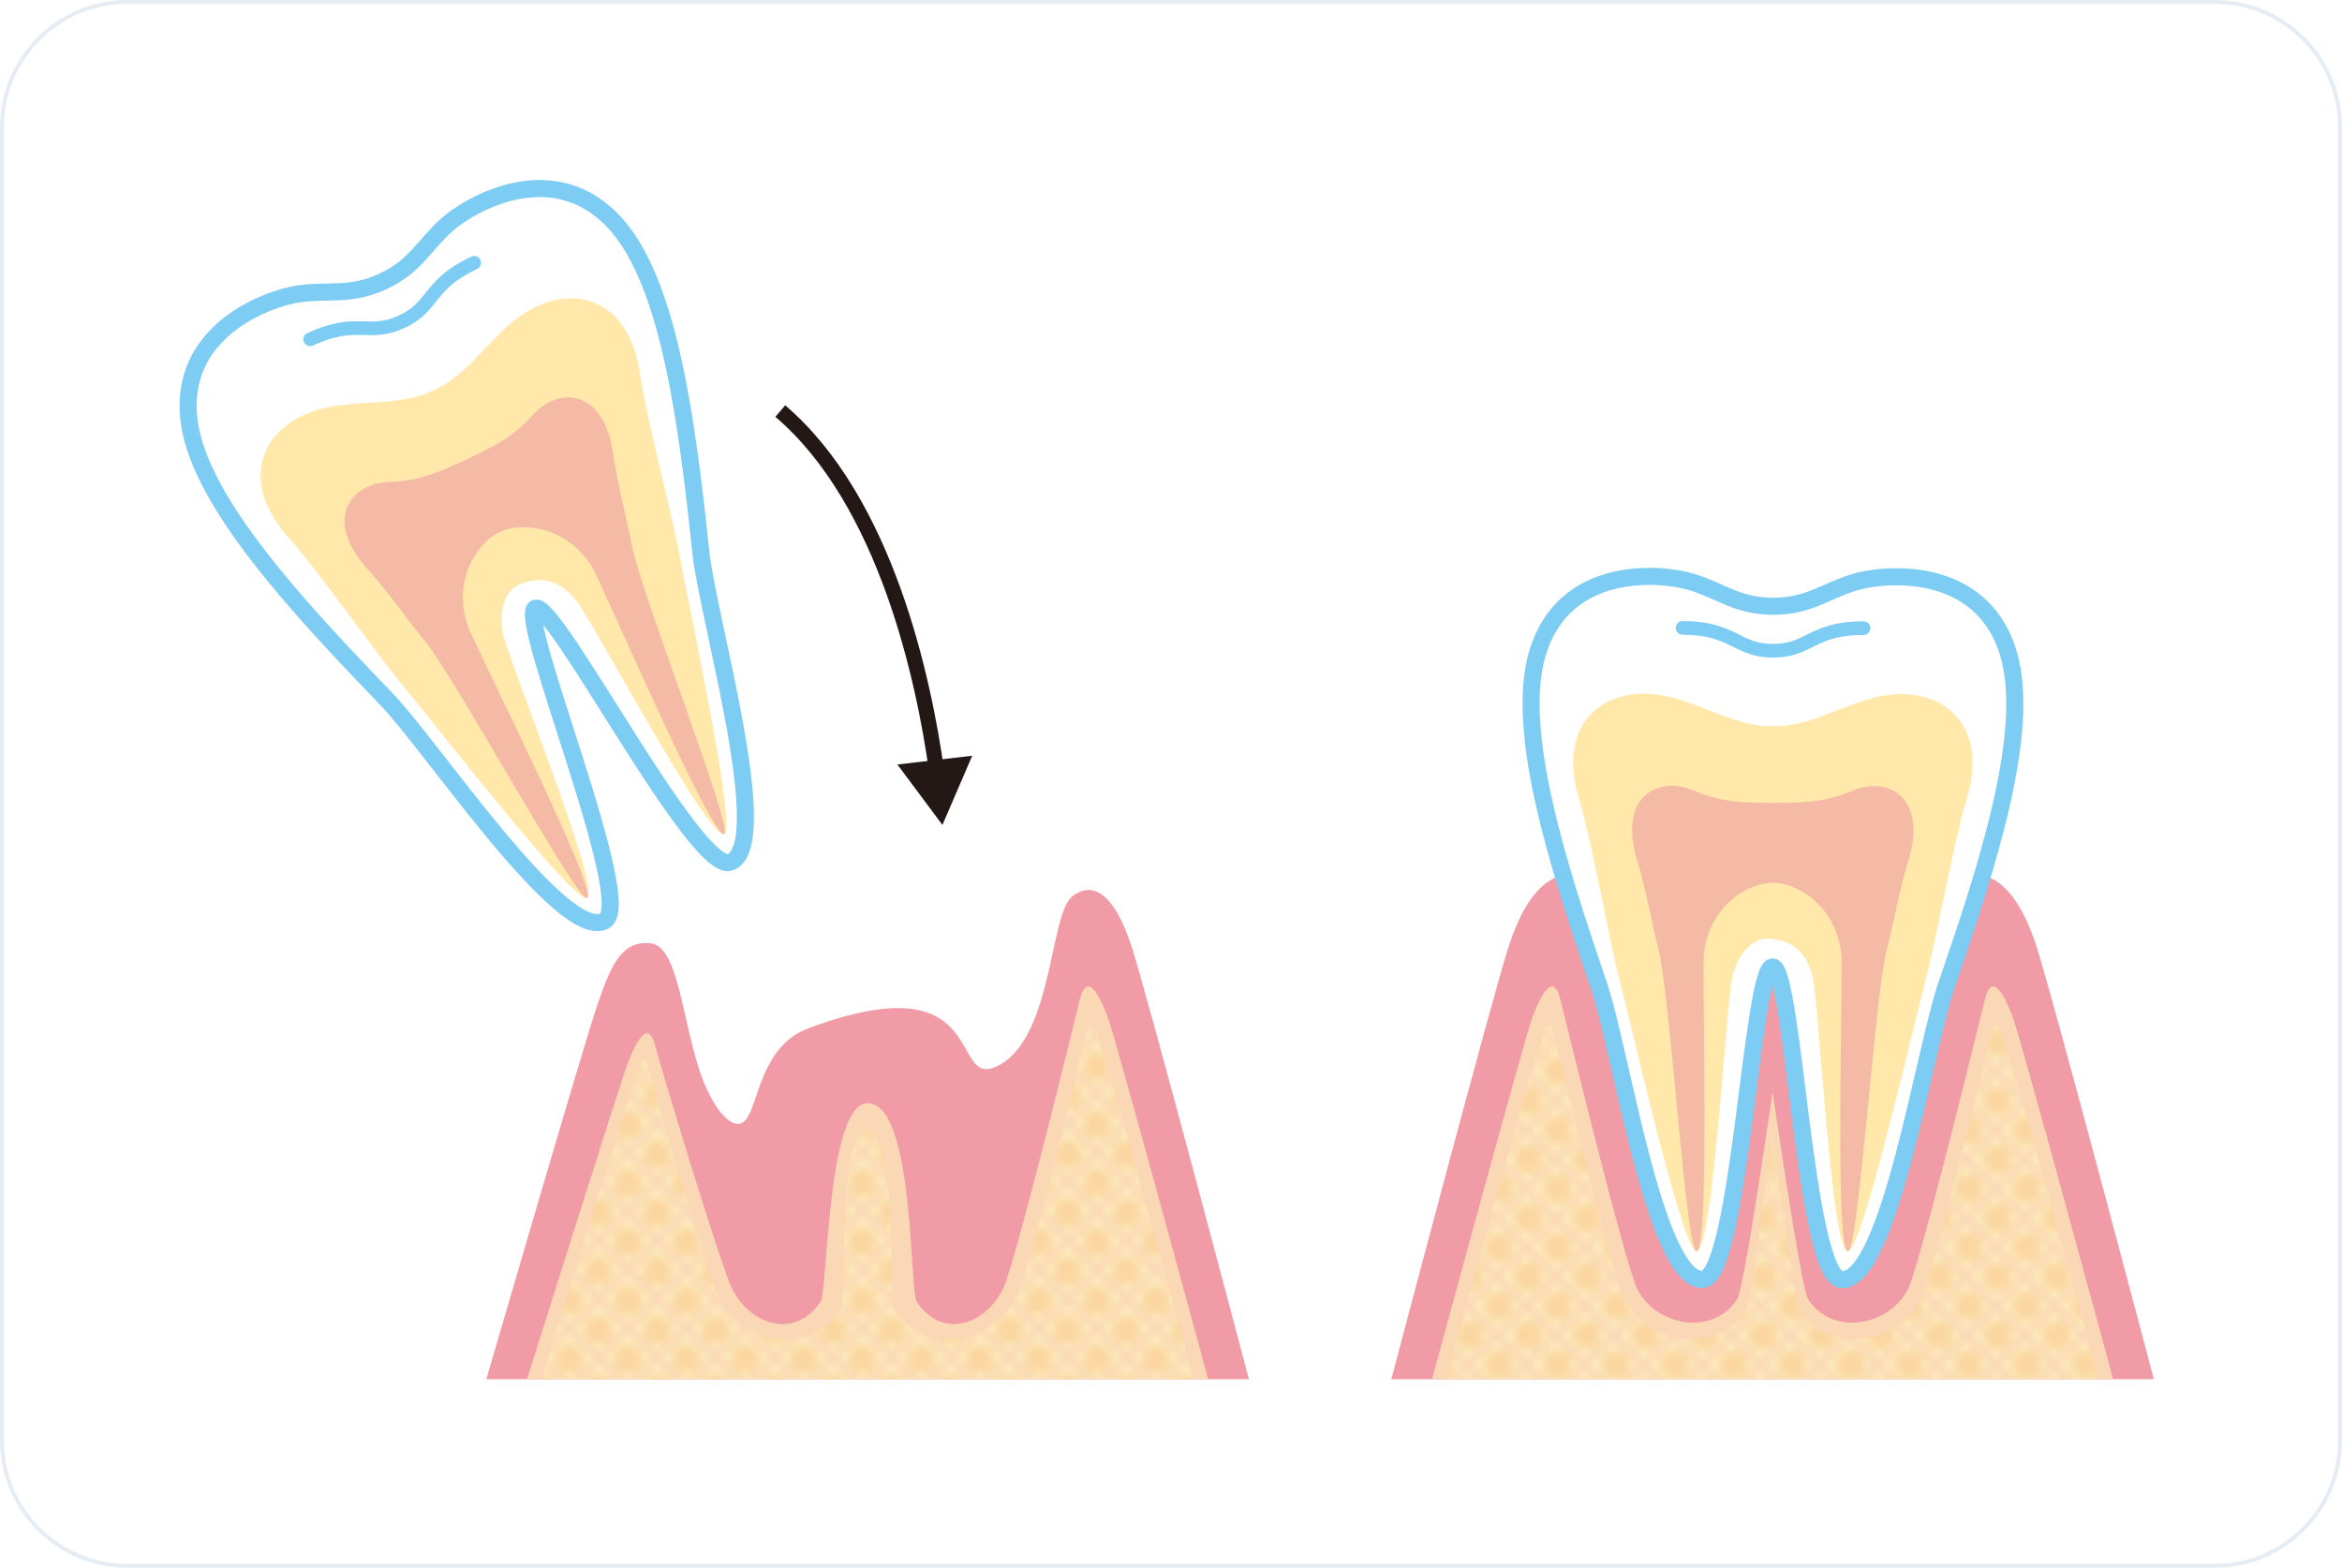 <svg xmlns="http://www.w3.org/2000/svg" xmlns:xlink="http://www.w3.org/1999/xlink" id="_&#x30EC;&#x30A4;&#x30E4;&#x30FC;_2" viewBox="0 0 590 395"><defs><pattern id="Unnamed_Pattern" x="0" y="0" width="4.31" height="4.31" patternTransform="translate(-10430.51 12003.74) rotate(135) scale(2.09 -2.09)" patternUnits="userSpaceOnUse" viewBox="0 0 4.31 4.31"><rect width="4.31" height="4.31" style="fill:none;"></rect><rect width="4.31" height="4.31" style="fill:#fdeabe;"></rect><path d="M3.4.88c.68.68.68,1.78,0,2.47-.68.68-1.78.68-2.47,0-.68-.68-.68-1.78,0-2.47s1.78-.68,2.46,0" style="fill:#fbd6a0;"></path></pattern><pattern id="Unnamed_Pattern-2" patternTransform="translate(9201.33 -7717.8) rotate(-45) scale(2.09)" xlink:href="#Unnamed_Pattern"></pattern></defs><g id="base"><rect x=".5" y=".5" width="589" height="394" rx="31.5" ry="31.5" style="fill:#fff;"></rect><path d="M558,1c17.09,0,31,13.91,31,31v331c0,17.09-13.91,31-31,31H32c-17.09,0-31-13.91-31-31V32C1,14.91,14.91,1,32,1h526M558,0H32C14.4,0,0,14.4,0,32v331c0,17.6,14.4,32,32,32h526c17.6,0,32-14.4,32-32V32c0-17.6-14.4-32-32-32h0Z" style="fill:#e5ecf4;"></path><path d="M134.89,153.25c-4.78,2.23,25.7,74.56,17.39,78.79-10.67,5.41-43.33-43.88-55.1-56.08-22.36-23.17-46.24-49.01-49.4-68.94-3.69-23.53,19.81-31.9,27.54-32.98,7.72-1.08,13.01.65,21.17-3.15,8.16-3.81,10.23-8.97,16.02-14.19,5.79-5.22,27.31-17.84,42.96.11,13.24,15.22,17.68,50.13,21.06,82.15,1.78,16.86,18.54,73.57,7.54,78.26-8.58,3.65-44.39-66.19-49.18-63.96Z" style="fill:#fff; stroke:#7dccf3; stroke-linecap:round; stroke-linejoin:round; stroke-width:4.3px;"></path><path d="M78.14,85.49c11.73-5.47,14.74-.55,23.08-4.44,8.34-3.89,6.5-9.36,18.24-14.83" style="fill:none; stroke:#7dccf3; stroke-linecap:round; stroke-linejoin:round; stroke-width:3.44px;"></path><path d="M131.9,146.85c-4.37,1.32-6.22,5.75-5.25,12.41.84,5.75,24.92,64.67,21.26,66.97-2.94,1.86-37.67-42.95-47.44-54.76-4.97-6-21.38-28.97-27.44-35.61-14.57-15.98-5.8-30.75,10.73-33.47,9.63-1.59,17.32-.25,25.51-4.06,8.18-3.82,12.1-10.57,19.51-16.93,12.71-10.91,29.66-8.14,32.54,13.3,1.19,8.9,8.23,36.24,9.64,43.9,2.76,15.08,14.76,70.49,11.45,71.55-4.11,1.31-33.77-55-37.63-59.34-4.48-5.03-8.51-5.28-12.88-3.96Z" style="fill:#ffe8a9;"></path><path d="M125.92,134.02c-5.66,2.64-12.05,12.1-8.04,23.75,1.48,4.31,32.91,66.65,30.04,68.46-2.31,1.46-33.26-55.51-40.94-64.79-3.9-4.72-9.5-12.71-14.26-17.93-11.45-12.56-4.45-21.76,5.37-22.07,7.67-.24,12.9-2.66,19.33-5.66,6.43-3,11.65-5.45,16.76-11.17,6.55-7.33,18.1-6.76,20.36,10.08.94,7,3.47,16.42,4.57,22.44,2.17,11.85,25.91,72.18,23.31,73.01-3.23,1.03-30.78-63.11-33.13-67.02-6.35-10.56-17.71-11.74-23.36-9.1Z" style="fill:#f5baa6;"></path><path d="M270.16,225.82c5.74-4.42,10.92.66,14.79,12.27,3.87,11.61,29.68,109.41,29.68,109.41H122.52s23.8-81.79,27.67-93.41c3.87-11.61,6.56-16.99,13.55-16.45,6.99.54,7.95,18.1,12.36,31.71,3.22,9.94,8.75,16.6,11.87,12.66,3.12-3.94,3.83-18.48,15.54-22.87,47.3-17.74,34.94,16.66,48.37,9.14,13.44-7.52,12.53-38.04,18.27-42.46Z" style="fill:#f09ba5;"></path><path d="M304.37,347.5s-23.31-85.94-25.25-91.1c-1.94-5.16-5.25-12.08-7.1-4.52-.78,3.19-16.29,66.76-19.35,72.89-4.52,9.03-15.3,12.84-21.75,3.16-1.79-2.68-.54-49.99-12.35-49.99-10.23,0-10.05,47.3-11.84,49.99-6.45,9.68-17.74,5.87-22.26-3.16-3.07-6.13-18.57-57.86-19.35-61.06-1.84-7.56-5.16-.65-7.1,4.52-1.94,5.16-25.25,79.27-25.25,79.27h171.59Z" style="fill:#fad7b5;"></path><path d="M218.58,347.5h82.18s-21.08-77.55-22.83-82.22c-1.75-4.67-2.8-10.92-4.47-4.08-.71,2.89-14.56,60.46-17.5,65.92-6.87,12.74-24.93,13.89-30.8,2.33-1.32-2.6,1.23-44.57-6.59-44.57s-5.26,41.97-6.59,44.57c-5.87,11.56-23.93,10.41-30.8-2.33-2.94-5.46-16.8-54.24-17.5-57.13-1.67-6.84-2.72-.58-4.47,4.08-1.75,4.67-22.83,73.43-22.83,73.43h82.18Z" style="fill:url(#Unnamed_Pattern);"></path><path d="M196.57,103.57c26.74,22.8,36.22,68.04,39.38,90.69" style="fill:none; stroke:#231815; stroke-miterlimit:10; stroke-width:3.81px;"></path><polygon points="226.07 192.62 237.42 207.84 244.93 190.41 226.07 192.62" style="fill:#231815;"></polygon><path d="M396.95,220.03c-7.74,0-12.9,6.45-16.77,18.06-3.87,11.61-29.68,109.41-29.68,109.41h96.05s96.05,0,96.05,0c0,0-25.81-97.8-29.68-109.41-3.87-11.61-9.03-18.06-16.77-18.06h-99.2Z" style="fill:#f09ba5;"></path><path d="M360.76,347.5s23.31-85.94,25.25-91.1c1.94-5.16,5.25-12.08,7.1-4.52.78,3.19,16.29,66.76,19.35,72.89,4.52,9.03,18.71,12.26,25.16,2.58,1.79-2.68,8.94-52.25,8.94-52.25,0,0,7.15,49.57,8.94,52.25,6.45,9.68,20.64,6.45,25.16-2.58,3.07-6.13,18.57-69.7,19.35-72.89,1.84-7.56,5.16-.65,7.1,4.52,1.94,5.16,25.25,91.1,25.25,91.1h-171.59Z" style="fill:#fad7b5;"></path><path d="M446.55,347.5h-82.18s21.08-77.55,22.83-82.22c1.75-4.67,2.8-10.92,4.47-4.08.71,2.89,14.56,60.46,17.5,65.92,6.87,12.74,24.93,13.89,30.8,2.33,1.32-2.6,6.59-44.57,6.59-44.57,0,0,5.26,41.97,6.59,44.57,5.87,11.56,23.93,10.41,30.8-2.33,2.94-5.46,16.8-63.03,17.5-65.92,1.67-6.84,2.72-.58,4.47,4.08,1.75,4.67,22.83,82.22,22.83,82.22h-82.18Z" style="fill:url(#Unnamed_Pattern-2);"></path><path d="M446.55,243.63c-5.28,0-8.32,78.43-17.64,78.73-11.96.38-20.65-58.11-26.14-74.15-10.43-30.47-21.11-63.99-15.52-83.38,6.64-22.88,31.46-20.5,38.92-18.2,7.45,2.29,11.5,6.1,20.51,6.12,9,.01,13.07-3.79,20.52-6.06,7.46-2.27,32.3-4.59,38.87,18.31,5.54,19.4-5.23,52.9-15.75,83.33-5.53,16.02-14.39,74.49-26.34,74.08-9.32-.33-12.15-78.77-17.43-78.78Z" style="fill:#fff; stroke:#7dccf3; stroke-linecap:round; stroke-linejoin:round; stroke-width:4.3px;"></path><path d="M423.87,158.2c12.94.02,13.58,5.75,22.79,5.76,9.2.01,9.86-5.72,22.8-5.7" style="fill:none; stroke:#7dccf3; stroke-linecap:round; stroke-linejoin:round; stroke-width:3.44px;"></path><path d="M446.56,236.56c-4.51-.65-8.07,2.57-10.01,9.02-1.68,5.56-4.84,69.13-9.13,69.67-3.45.44-15.91-54.87-19.76-69.71-1.96-7.54-7.09-35.3-9.76-43.88-6.42-20.65,7.78-30.31,23.9-25.77,9.4,2.65,15.79,7.12,24.83,7.13,9.03.01,15.44-4.44,24.85-7.06,16.13-4.49,30.31,5.2,23.83,25.84-2.69,8.57-7.9,36.31-9.88,43.85-3.89,14.83-16.51,70.1-19.95,69.66-4.28-.55-7.28-64.13-8.94-69.7-1.93-6.45-5.47-8.39-9.99-9.04Z" style="fill:#ffe8a9;"></path><path d="M446.58,222.4c-6.24,0-16.04,5.85-17.35,18.1-.48,4.54,1.56,74.32-1.81,74.74-2.71.34-6.6-64.37-9.62-76.03-1.54-5.93-3.22-15.54-5.31-22.28-5.05-16.22,5.19-21.6,14.22-17.72,7.05,3.03,12.81,3.06,19.9,3.07,7.1,0,12.86,0,19.91-3.01,9.04-3.86,19.26,1.54,14.17,17.75-2.11,6.73-3.82,16.34-5.37,22.27-3.06,11.65-7.12,76.36-9.83,76.01-3.36-.43-1.13-70.21-1.6-74.75-1.27-12.26-11.06-18.14-17.3-18.15Z" style="fill:#f5baa6;"></path></g></svg>